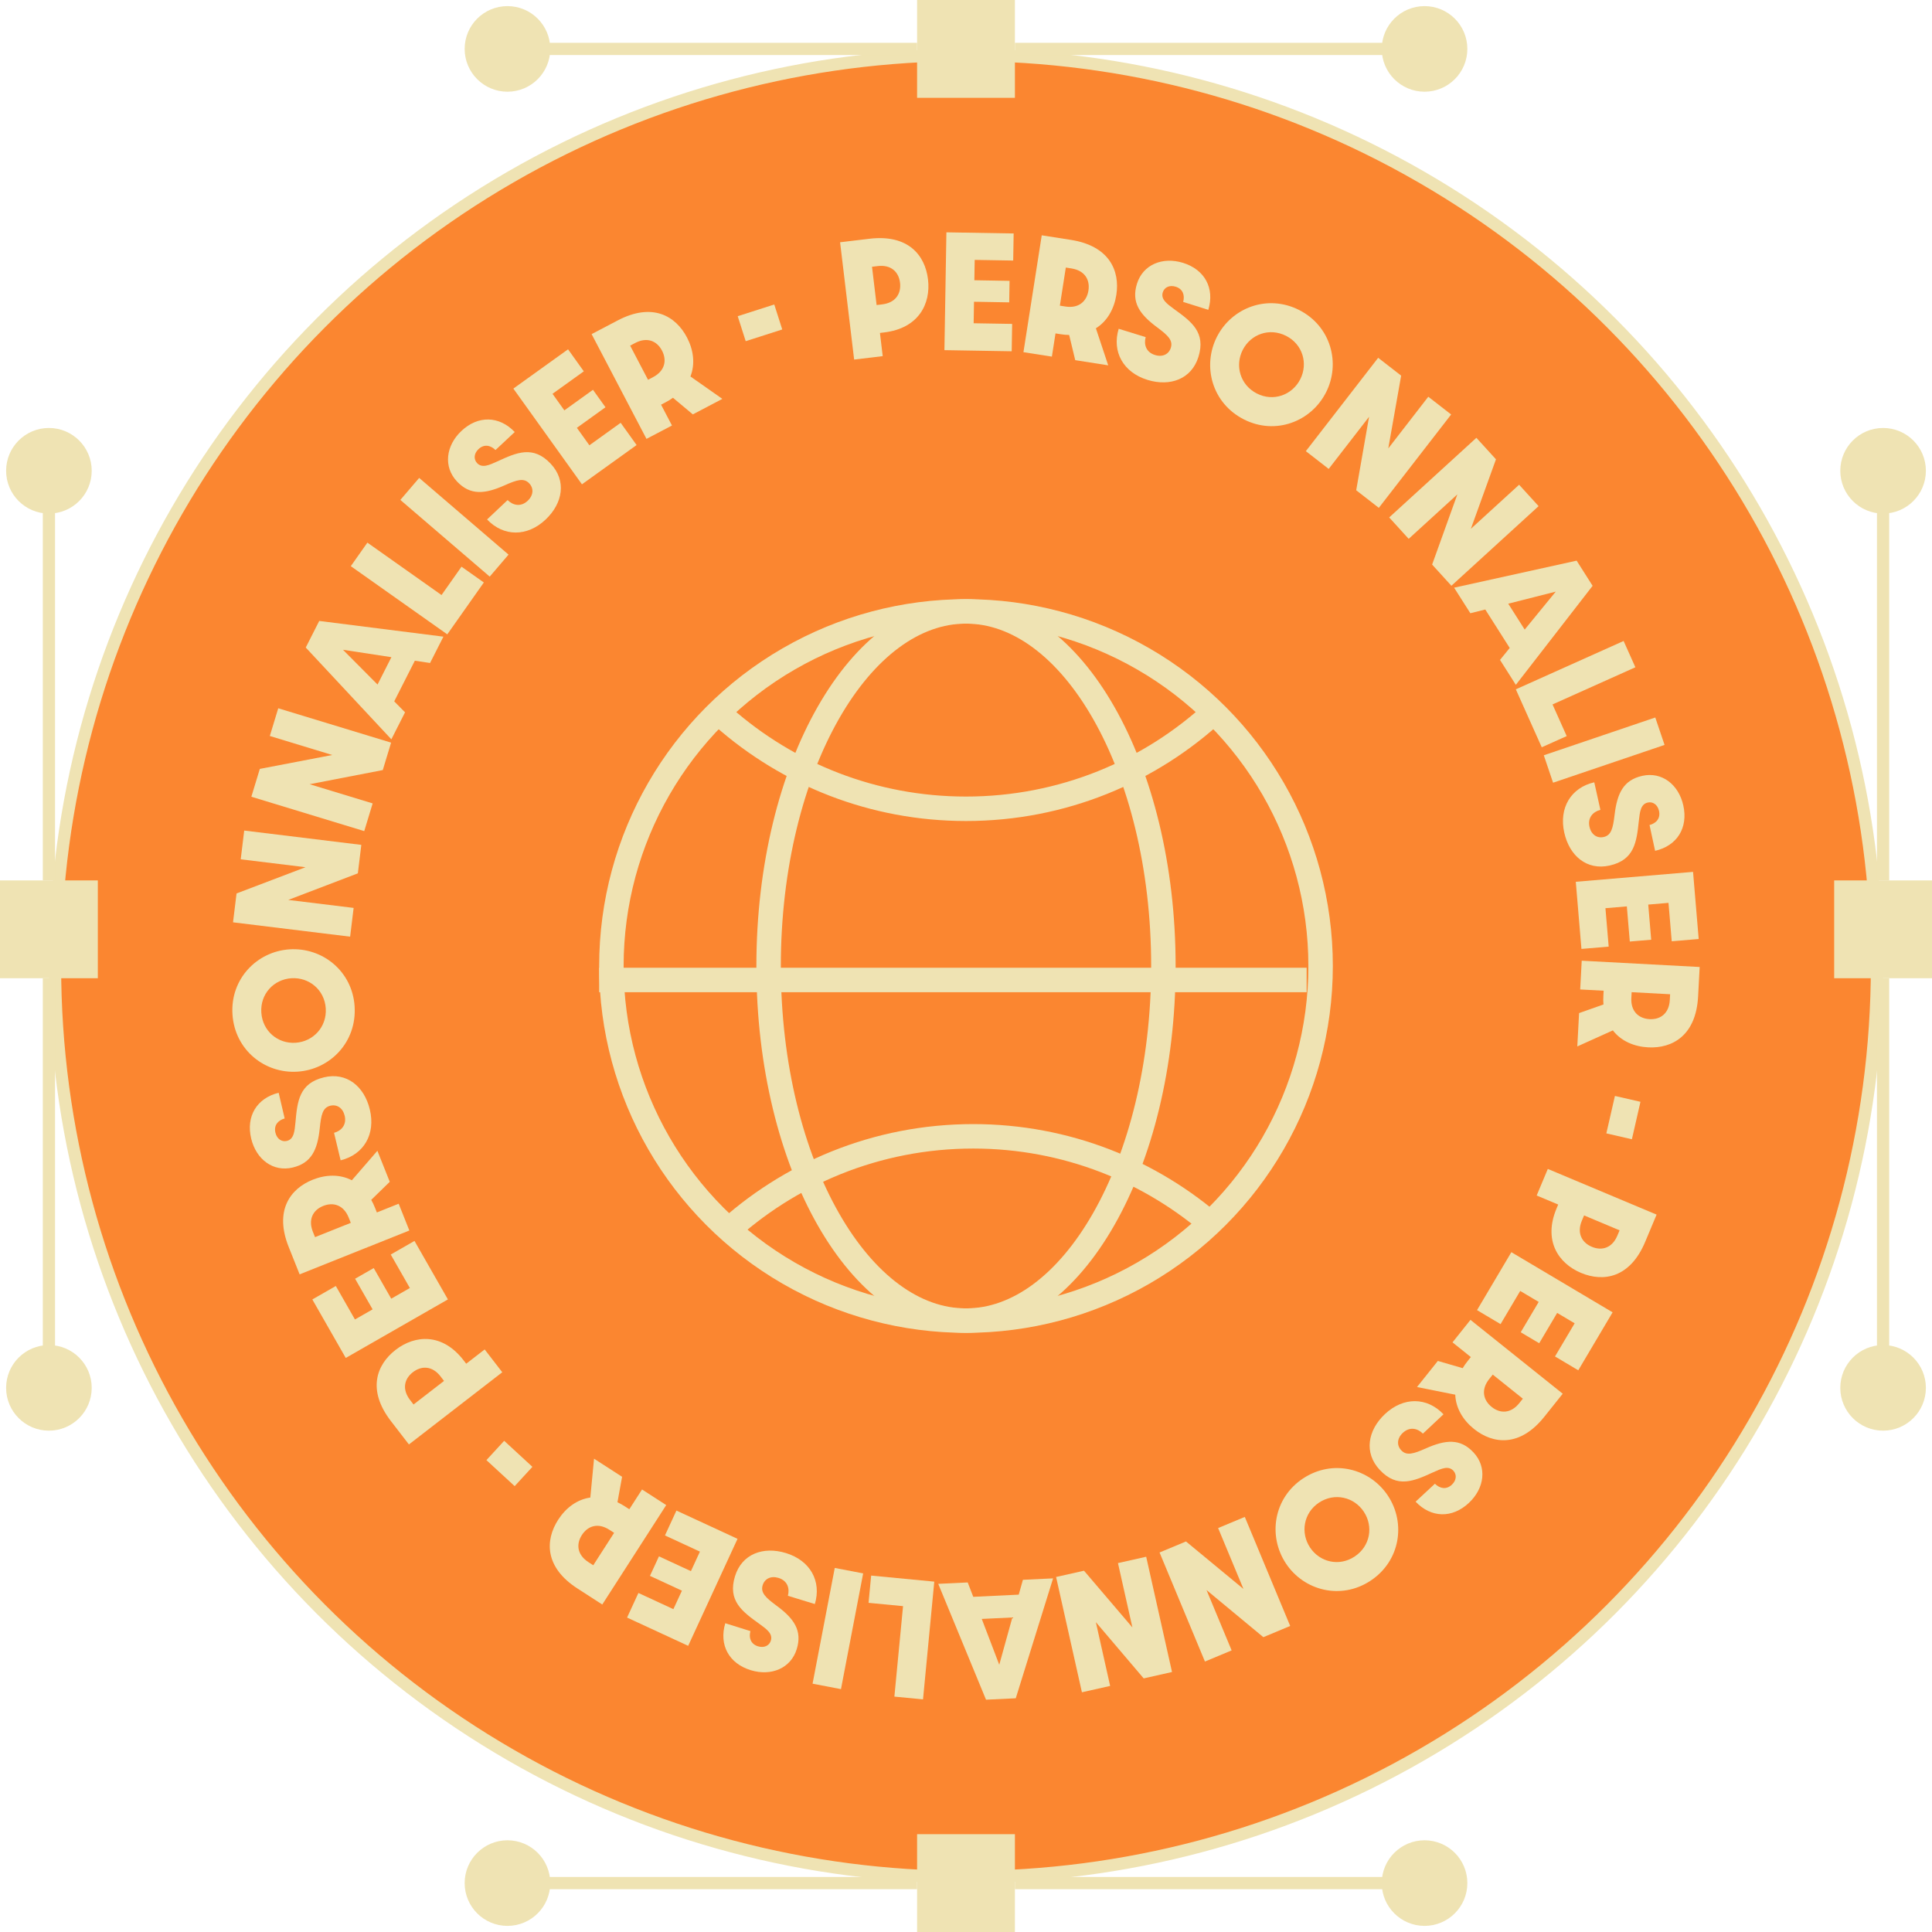<svg width="158" height="158" viewBox="0 0 158 158" fill="none" xmlns="http://www.w3.org/2000/svg">
<circle cx="79" cy="79" r="74.5" fill="#FB8630" stroke="#EFE3B3"/>
<g clip-path="url(#clip0_125_1801)">
<path d="M68.703 19.813L71.097 19.526C74.259 19.146 75.654 20.856 75.893 22.848C76.132 24.839 75.134 26.848 72.31 27.186L71.962 27.228L72.189 29.125L69.852 29.406L68.703 19.815V19.813ZM72.154 24.89C73.236 24.761 73.712 24.019 73.605 23.122C73.496 22.215 72.849 21.63 71.78 21.76L71.314 21.816L71.689 24.947L72.154 24.892V24.89Z" fill="#EFE3B3"/>
<path d="M77.395 19L82.897 19.093L82.86 21.308L79.711 21.254L79.683 22.919L82.563 22.968L82.534 24.727L79.654 24.677L79.625 26.436L82.774 26.489L82.737 28.727L77.235 28.635L77.397 18.998L77.395 19Z" fill="#EFE3B3"/>
<path d="M85.193 19.244L87.576 19.617C90.722 20.111 91.603 22.137 91.294 24.117C91.118 25.241 90.568 26.259 89.622 26.847L90.63 29.877L87.933 29.454L87.437 27.394C87.212 27.394 86.967 27.368 86.713 27.328L86.32 27.266L86.023 29.165L83.698 28.801L85.194 19.244H85.193ZM87.137 25.069C88.212 25.237 88.873 24.653 89.013 23.761C89.155 22.857 88.69 22.119 87.625 21.953L87.163 21.88L86.676 24.997L87.138 25.069H87.137Z" fill="#EFE3B3"/>
<path d="M91.491 26.888L93.694 27.57C93.529 28.183 93.728 28.807 94.455 29.033C95.082 29.227 95.591 28.966 95.752 28.44C95.942 27.825 95.504 27.419 94.628 26.766C93.201 25.711 92.512 24.725 92.979 23.213C93.466 21.634 95.078 20.979 96.745 21.495C98.535 22.049 99.348 23.577 98.817 25.339L96.761 24.691C96.905 24.147 96.746 23.631 96.142 23.445C95.638 23.289 95.218 23.502 95.093 23.906C94.916 24.477 95.429 24.844 96.037 25.291C97.441 26.302 98.627 27.186 98.011 29.179C97.447 31.004 95.695 31.64 93.837 31.066C91.858 30.453 90.921 28.764 91.486 26.89L91.491 26.888Z" fill="#EFE3B3"/>
<path d="M101.713 34.292C99.116 32.967 98.305 29.935 99.522 27.542C100.735 25.16 103.659 24.034 106.257 25.359C108.843 26.68 109.654 29.711 108.441 32.093C107.224 34.486 104.298 35.613 101.712 34.292H101.713ZM102.787 32.181C104.143 32.874 105.682 32.303 106.335 31.018C106.988 29.733 106.54 28.163 105.184 27.47C103.818 26.773 102.285 27.332 101.63 28.618C100.977 29.903 101.42 31.484 102.787 32.181Z" fill="#EFE3B3"/>
<path d="M112.709 29.261L114.587 30.72L113.534 36.671L116.807 32.445L118.676 33.897L112.761 41.532L110.911 40.094L111.963 34.085L108.661 38.348L106.793 36.896L112.707 29.261H112.709Z" fill="#EFE3B3"/>
<path d="M120.739 35.804L122.341 37.563L120.289 43.245L124.234 39.642L125.827 41.393L118.697 47.904L117.12 46.171L119.183 40.432L115.202 44.067L113.609 42.316L120.739 35.805V35.804Z" fill="#EFE3B3"/>
<path d="M118.921 48.061L128.938 45.85L130.245 47.908L123.966 56.007L122.672 53.968L123.466 52.99L121.467 49.845L120.246 50.15L118.919 48.063L118.921 48.061ZM124.69 51.488L127.229 48.384L123.345 49.37L124.69 51.486V51.488Z" fill="#EFE3B3"/>
<path d="M132.78 52.42L133.742 54.57L126.967 57.609L128.126 60.198L126.085 61.113L123.965 56.374L132.779 52.42H132.78Z" fill="#EFE3B3"/>
<path d="M135.37 58.677L136.128 60.92L127.011 64.01L126.253 61.767L135.37 58.677Z" fill="#EFE3B3"/>
<path d="M130.38 63.975L130.881 66.229C130.269 66.389 129.824 66.872 129.99 67.617C130.132 68.258 130.61 68.572 131.147 68.452C131.776 68.312 131.91 67.73 132.041 66.644C132.249 64.88 132.762 63.793 134.306 63.449C135.917 63.089 137.284 64.166 137.663 65.873C138.069 67.704 137.148 69.171 135.356 69.581L134.9 67.472C135.444 67.327 135.812 66.932 135.675 66.315C135.561 65.8 135.167 65.539 134.756 65.632C134.173 65.761 134.108 66.389 134.024 67.141C133.842 68.862 133.665 70.331 131.631 70.785C129.768 71.2 128.348 69.99 127.926 68.091C127.476 66.065 128.476 64.413 130.382 63.976L130.38 63.975Z" fill="#EFE3B3"/>
<path d="M138.458 71.302L138.92 76.792L136.715 76.979L136.45 73.836L134.794 73.977L135.036 76.851L133.286 76.999L133.044 74.125L131.294 74.273L131.559 77.415L129.331 77.604L128.869 72.113L138.459 71.302H138.458Z" fill="#EFE3B3"/>
<path d="M139 79.079L138.872 81.49C138.703 84.674 136.78 85.759 134.782 85.653C133.648 85.592 132.58 85.148 131.901 84.266L128.993 85.578L129.138 82.851L131.133 82.147C131.11 81.924 131.112 81.677 131.126 81.419L131.147 81.021L129.229 80.919L129.354 78.567L139 79.082V79.079ZM133.412 81.61C133.353 82.7 134.002 83.298 134.903 83.346C135.815 83.395 136.501 82.855 136.558 81.779L136.583 81.31L133.437 81.141L133.412 81.61Z" fill="#EFE3B3"/>
<path d="M134.158 90.106L133.457 93.169L131.368 92.689L132.069 89.627L134.158 90.106Z" fill="#EFE3B3"/>
<path d="M135.477 99.332L134.544 101.56C133.313 104.5 131.14 104.872 129.292 104.096C127.445 103.32 126.194 101.46 127.294 98.832L127.43 98.508L125.67 97.769L126.581 95.596L135.478 99.332H135.477ZM129.365 99.829C128.944 100.835 129.352 101.617 130.184 101.966C131.027 102.319 131.853 102.043 132.269 101.049L132.451 100.617L129.547 99.397L129.365 99.829Z" fill="#EFE3B3"/>
<path d="M131.879 107.324L129.072 112.063L127.169 110.932L128.776 108.22L127.346 107.37L125.877 109.851L124.365 108.953L125.835 106.472L124.324 105.574L122.717 108.287L120.792 107.143L123.6 102.404L131.877 107.321L131.879 107.324Z" fill="#EFE3B3"/>
<path d="M127.801 113.978L126.294 115.865C124.305 118.356 122.113 118.115 120.549 116.864C119.662 116.155 119.053 115.17 119.012 114.058L115.884 113.432L117.588 111.298L119.62 111.889C119.731 111.693 119.876 111.494 120.038 111.292L120.286 110.98L118.787 109.78L120.256 107.939L127.801 113.979V113.978ZM121.786 112.781C121.107 113.632 121.286 114.496 121.99 115.061C122.703 115.632 123.573 115.593 124.247 114.751L124.539 114.385L122.079 112.415L121.786 112.781Z" fill="#EFE3B3"/>
<path d="M118.05 115.662L116.368 117.242C115.918 116.796 115.277 116.661 114.721 117.182C114.243 117.631 114.216 118.203 114.593 118.605C115.034 119.075 115.602 118.895 116.602 118.453C118.223 117.733 119.42 117.622 120.501 118.777C121.631 119.982 121.403 121.709 120.13 122.904C118.764 124.188 117.035 124.142 115.769 122.807L117.348 121.34C117.75 121.735 118.275 121.851 118.737 121.417C119.121 121.056 119.144 120.584 118.856 120.275C118.448 119.839 117.876 120.103 117.187 120.413C115.616 121.133 114.263 121.73 112.837 120.208C111.53 118.814 111.846 116.974 113.263 115.642C114.775 114.223 116.704 114.243 118.05 115.662Z" fill="#EFE3B3"/>
<path d="M106.568 120.908C109 119.299 112.034 120.089 113.511 122.329C114.983 124.56 114.517 127.664 112.085 129.271C109.661 130.874 106.629 130.084 105.158 127.853C103.681 125.613 104.144 122.509 106.568 120.906V120.908ZM107.871 122.884C106.602 123.725 106.338 125.346 107.132 126.55C107.925 127.753 109.512 128.137 110.781 127.296C112.062 126.45 112.331 124.839 111.538 123.635C110.744 122.432 109.151 122.039 107.871 122.884Z" fill="#EFE3B3"/>
<path d="M105.512 132.972L103.318 133.889L98.67 130.035L100.724 134.97L98.541 135.882L94.829 126.963L96.991 126.061L101.69 129.944L99.618 124.965L101.801 124.054L105.512 132.972Z" fill="#EFE3B3"/>
<path d="M95.849 136.738L93.531 137.26L89.619 132.659L90.788 137.877L88.48 138.395L86.367 128.967L88.651 128.454L92.608 133.093L91.428 127.83L93.736 127.312L95.849 136.74V136.738Z" fill="#EFE3B3"/>
<path d="M86.122 129.08L83.07 138.886L80.637 139.002L76.73 129.527L79.139 129.413L79.594 130.589L83.313 130.411L83.654 129.197L86.122 129.08ZM80.289 132.397L81.72 136.144L82.791 132.278L80.287 132.397H80.289Z" fill="#EFE3B3"/>
<path d="M75.487 138.975L73.143 138.75L73.852 131.351L71.031 131.081L71.244 128.852L76.406 129.347L75.485 138.975H75.487Z" fill="#EFE3B3"/>
<path d="M68.775 138.138L66.452 137.692L68.267 128.227L70.59 128.673L68.775 138.138Z" fill="#EFE3B3"/>
<path d="M66.64 131.18L64.434 130.504C64.597 129.892 64.395 129.267 63.668 129.043C63.041 128.85 62.533 129.112 62.371 129.639C62.183 130.256 62.622 130.66 63.502 131.309C64.931 132.362 65.623 133.346 65.16 134.859C64.676 136.441 63.066 137.099 61.397 136.589C59.605 136.039 58.786 134.514 59.313 132.749L61.37 133.392C61.228 133.937 61.388 134.452 61.993 134.637C62.497 134.791 62.918 134.577 63.041 134.174C63.215 133.602 62.704 133.236 62.092 132.792C60.685 131.785 59.498 130.905 60.108 128.909C60.667 127.081 62.417 126.44 64.277 127.011C66.258 127.619 67.201 129.305 66.639 131.181L66.64 131.18Z" fill="#EFE3B3"/>
<path d="M56.279 134.597L51.283 132.286L52.21 130.274L55.07 131.598L55.768 130.086L53.153 128.876L53.89 127.28L56.504 128.489L57.24 126.892L54.381 125.569L55.319 123.535L60.316 125.846L56.279 134.597Z" fill="#EFE3B3"/>
<path d="M49.252 131.217L47.225 129.908C44.547 128.182 44.561 125.973 45.646 124.288C46.26 123.332 47.175 122.625 48.277 122.471L48.581 119.293L50.875 120.772L50.496 122.856C50.702 122.947 50.915 123.071 51.132 123.211L51.466 123.427L52.506 121.81L54.484 123.086L49.254 131.218L49.252 131.217ZM49.828 125.103C48.913 124.512 48.072 124.779 47.585 125.538C47.091 126.306 47.219 127.17 48.123 127.753L48.517 128.008L50.223 125.356L49.828 125.101V125.103Z" fill="#EFE3B3"/>
<path d="M42.09 121.537L39.78 119.41L41.232 117.83L43.541 119.958L42.09 121.537Z" fill="#EFE3B3"/>
<path d="M33.442 118.128L31.968 116.216C30.022 113.692 30.772 111.616 32.356 110.391C33.94 109.166 36.175 108.993 37.913 111.249L38.127 111.526L39.637 110.358L41.076 112.224L33.441 118.128H33.442ZM36.026 112.56C35.36 111.698 34.479 111.667 33.766 112.219C33.043 112.777 32.875 113.634 33.533 114.488L33.82 114.86L36.312 112.933L36.026 112.561V112.56Z" fill="#EFE3B3"/>
<path d="M28.276 111.053L25.543 106.27L27.464 105.17L29.028 107.907L30.472 107.08L29.04 104.576L30.564 103.703L31.995 106.207L33.519 105.334L31.955 102.597L33.897 101.484L36.63 106.267L28.276 111.054V111.053Z" fill="#EFE3B3"/>
<path d="M24.503 104.217L23.608 101.973C22.426 99.011 23.718 97.22 25.577 96.477C26.632 96.055 27.786 96.009 28.774 96.524L30.863 94.112L31.875 96.649L30.359 98.127C30.475 98.322 30.576 98.545 30.672 98.784L30.82 99.155L32.604 98.442L33.477 100.631L24.506 104.218L24.503 104.217ZM28.514 99.57C28.11 98.558 27.27 98.286 26.434 98.621C25.585 98.96 25.189 99.738 25.589 100.739L25.764 101.174L28.689 100.005L28.515 99.57H28.514Z" fill="#EFE3B3"/>
<path d="M27.856 94.891L27.318 92.644C27.928 92.475 28.364 91.984 28.187 91.242C28.034 90.603 27.552 90.298 27.016 90.426C26.39 90.576 26.264 91.16 26.152 92.249C25.973 94.017 25.477 95.113 23.939 95.481C22.334 95.867 20.949 94.812 20.542 93.113C20.106 91.288 21.003 89.807 22.788 89.366L23.28 91.467C22.739 91.621 22.377 92.021 22.525 92.637C22.648 93.15 23.046 93.403 23.456 93.306C24.036 93.167 24.09 92.54 24.163 91.787C24.315 90.062 24.469 88.59 26.497 88.104C28.353 87.658 29.792 88.844 30.245 90.737C30.729 92.755 29.755 94.425 27.856 94.892V94.891Z" fill="#EFE3B3"/>
<path d="M29 82.309C29.188 85.222 26.999 87.468 24.325 87.641C21.661 87.814 19.2 85.87 19.012 82.957C18.824 80.055 21.014 77.811 23.677 77.638C26.354 77.465 28.814 79.407 29.002 82.309H29ZM26.64 82.462C26.541 80.941 25.266 79.907 23.83 80.001C22.392 80.094 21.272 81.283 21.371 82.805C21.47 84.337 22.735 85.372 24.17 85.278C25.608 85.185 26.739 83.994 26.64 82.462Z" fill="#EFE3B3"/>
<path d="M19.057 75.428L19.345 73.067L24.985 70.922L19.686 70.274L19.972 67.923L29.549 69.094L29.265 71.422L23.574 73.596L28.92 74.25L28.634 76.601L19.057 75.428Z" fill="#EFE3B3"/>
<path d="M20.556 65.158L21.248 62.881L27.173 61.744L22.066 60.189L22.755 57.923L31.985 60.733L31.304 62.977L25.323 64.134L30.476 65.703L29.788 67.969L20.558 65.158H20.556Z" fill="#EFE3B3"/>
<path d="M32.006 60.462L25.004 52.956L26.107 50.781L36.263 52.066L35.171 54.22L33.926 54.033L32.24 57.358L33.125 58.254L32.006 60.461V60.462ZM32.011 53.745L28.05 53.139L30.875 55.982L32.009 53.745H32.011Z" fill="#EFE3B3"/>
<path d="M28.688 46.303L30.045 44.377L36.109 48.663L37.742 46.344L39.569 47.635L36.579 51.878L28.688 46.301V46.303Z" fill="#EFE3B3"/>
<path d="M32.741 40.884L34.28 39.085L41.589 45.357L40.05 47.156L32.741 40.884Z" fill="#EFE3B3"/>
<path d="M39.833 42.481L41.511 40.897C41.962 41.341 42.603 41.475 43.157 40.952C43.635 40.502 43.66 39.931 43.282 39.53C42.84 39.061 42.272 39.243 41.273 39.687C39.654 40.411 38.457 40.526 37.372 39.374C36.24 38.172 36.463 36.444 37.733 35.245C39.096 33.959 40.825 34 42.096 35.332L40.521 36.804C40.119 36.41 39.592 36.296 39.132 36.73C38.748 37.092 38.727 37.564 39.016 37.871C39.426 38.306 39.998 38.041 40.685 37.729C42.255 37.004 43.606 36.404 45.035 37.922C46.345 39.312 46.035 41.153 44.621 42.489C43.113 43.913 41.184 43.899 39.834 42.483L39.833 42.481Z" fill="#EFE3B3"/>
<path d="M41.983 31.779L46.455 28.567L47.744 30.367L45.185 32.206L46.154 33.559L48.494 31.878L49.517 33.306L47.177 34.988L48.2 36.416L50.759 34.577L52.062 36.396L47.592 39.608L41.982 31.777L41.983 31.779Z" fill="#EFE3B3"/>
<path d="M48.383 27.325L50.52 26.203C53.341 24.722 55.253 25.824 56.182 27.599C56.709 28.607 56.872 29.752 56.464 30.788L59.075 32.621L56.66 33.889L55.036 32.53C54.856 32.664 54.643 32.789 54.415 32.91L54.062 33.095L54.954 34.798L52.87 35.892L48.383 27.325ZM53.41 30.841C54.375 30.335 54.557 29.471 54.139 28.672C53.716 27.862 52.902 27.547 51.948 28.048L51.534 28.266L52.996 31.06L53.41 30.842V30.841Z" fill="#EFE3B3"/>
<path d="M60.331 25.859L63.32 24.901L63.973 26.944L60.984 27.902L60.331 25.859Z" fill="#EFE3B3"/>
</g>
<rect x="150" y="72" width="8" height="8" fill="#EFE3B3"/>
<line x1="154" y1="72" x2="154" y2="39" stroke="#EFE3B3"/>
<circle cx="154" cy="38.5" r="3.5" fill="#EFE3B3"/>
<line x1="154" y1="80" x2="154" y2="113" stroke="#EFE3B3"/>
<circle cx="154" cy="113.5" r="3.5" transform="rotate(-180 154 113.5)" fill="#EFE3B3"/>
<rect y="72" width="8" height="8" fill="#EFE3B3"/>
<line x1="4" y1="72" x2="4" y2="39" stroke="#EFE3B3"/>
<circle cx="4" cy="38.5" r="3.5" fill="#EFE3B3"/>
<line x1="4" y1="80" x2="4" y2="113" stroke="#EFE3B3"/>
<circle cx="4" cy="113.5" r="3.5" transform="rotate(-180 4 113.5)" fill="#EFE3B3"/>
<rect x="83" width="8" height="8" transform="rotate(90 83 0)" fill="#EFE3B3"/>
<line x1="83" y1="4" x2="116" y2="4" stroke="#EFE3B3"/>
<circle cx="116.5" cy="4" r="3.5" transform="rotate(90 116.5 4)" fill="#EFE3B3"/>
<line x1="75" y1="4" x2="42" y2="4" stroke="#EFE3B3"/>
<circle cx="41.5" cy="4" r="3.5" transform="rotate(-90 41.5 4)" fill="#EFE3B3"/>
<rect x="83" y="150" width="8" height="8" transform="rotate(90 83 150)" fill="#EFE3B3"/>
<line x1="83" y1="154" x2="116" y2="154" stroke="#EFE3B3"/>
<circle cx="116.5" cy="154" r="3.5" transform="rotate(90 116.5 154)" fill="#EFE3B3"/>
<line x1="75" y1="154" x2="42" y2="154" stroke="#EFE3B3"/>
<circle cx="41.5" cy="154" r="3.5" transform="rotate(-90 41.5 154)" fill="#EFE3B3"/>
<circle cx="79" cy="79" r="29" stroke="#EFE3B3" stroke-width="2"/>
<path d="M99.435 58.107C94.078 63.093 86.895 66.143 79 66.143C71.392 66.143 64.445 63.31 59.156 58.643" stroke="#EFE3B3" stroke-width="2"/>
<path d="M59.156 100.964C64.513 95.978 71.696 92.929 79.591 92.929C87.199 92.929 94.146 95.761 99.435 100.429" stroke="#EFE3B3" stroke-width="2"/>
<path d="M79 50C83.22 50 87.236 53.003 90.254 58.283C93.255 63.535 95.143 70.858 95.143 79C95.143 87.142 93.255 94.465 90.254 99.717C87.236 104.997 83.22 108 79 108C74.779 108 70.764 104.997 67.747 99.717C64.746 94.465 62.857 87.142 62.857 79C62.857 70.858 64.746 63.535 67.747 58.283C70.764 53.003 74.779 50 79 50Z" stroke="#EFE3B3" stroke-width="2"/>
<line x1="49" y1="80.143" x2="106.857" y2="80.143" stroke="#EFE3B3" stroke-width="2"/>
<defs>
<clipPath id="clip0_125_1801">
<rect width="120" height="120" fill="white" transform="translate(19 19)"/>
</clipPath>
</defs>
</svg>
